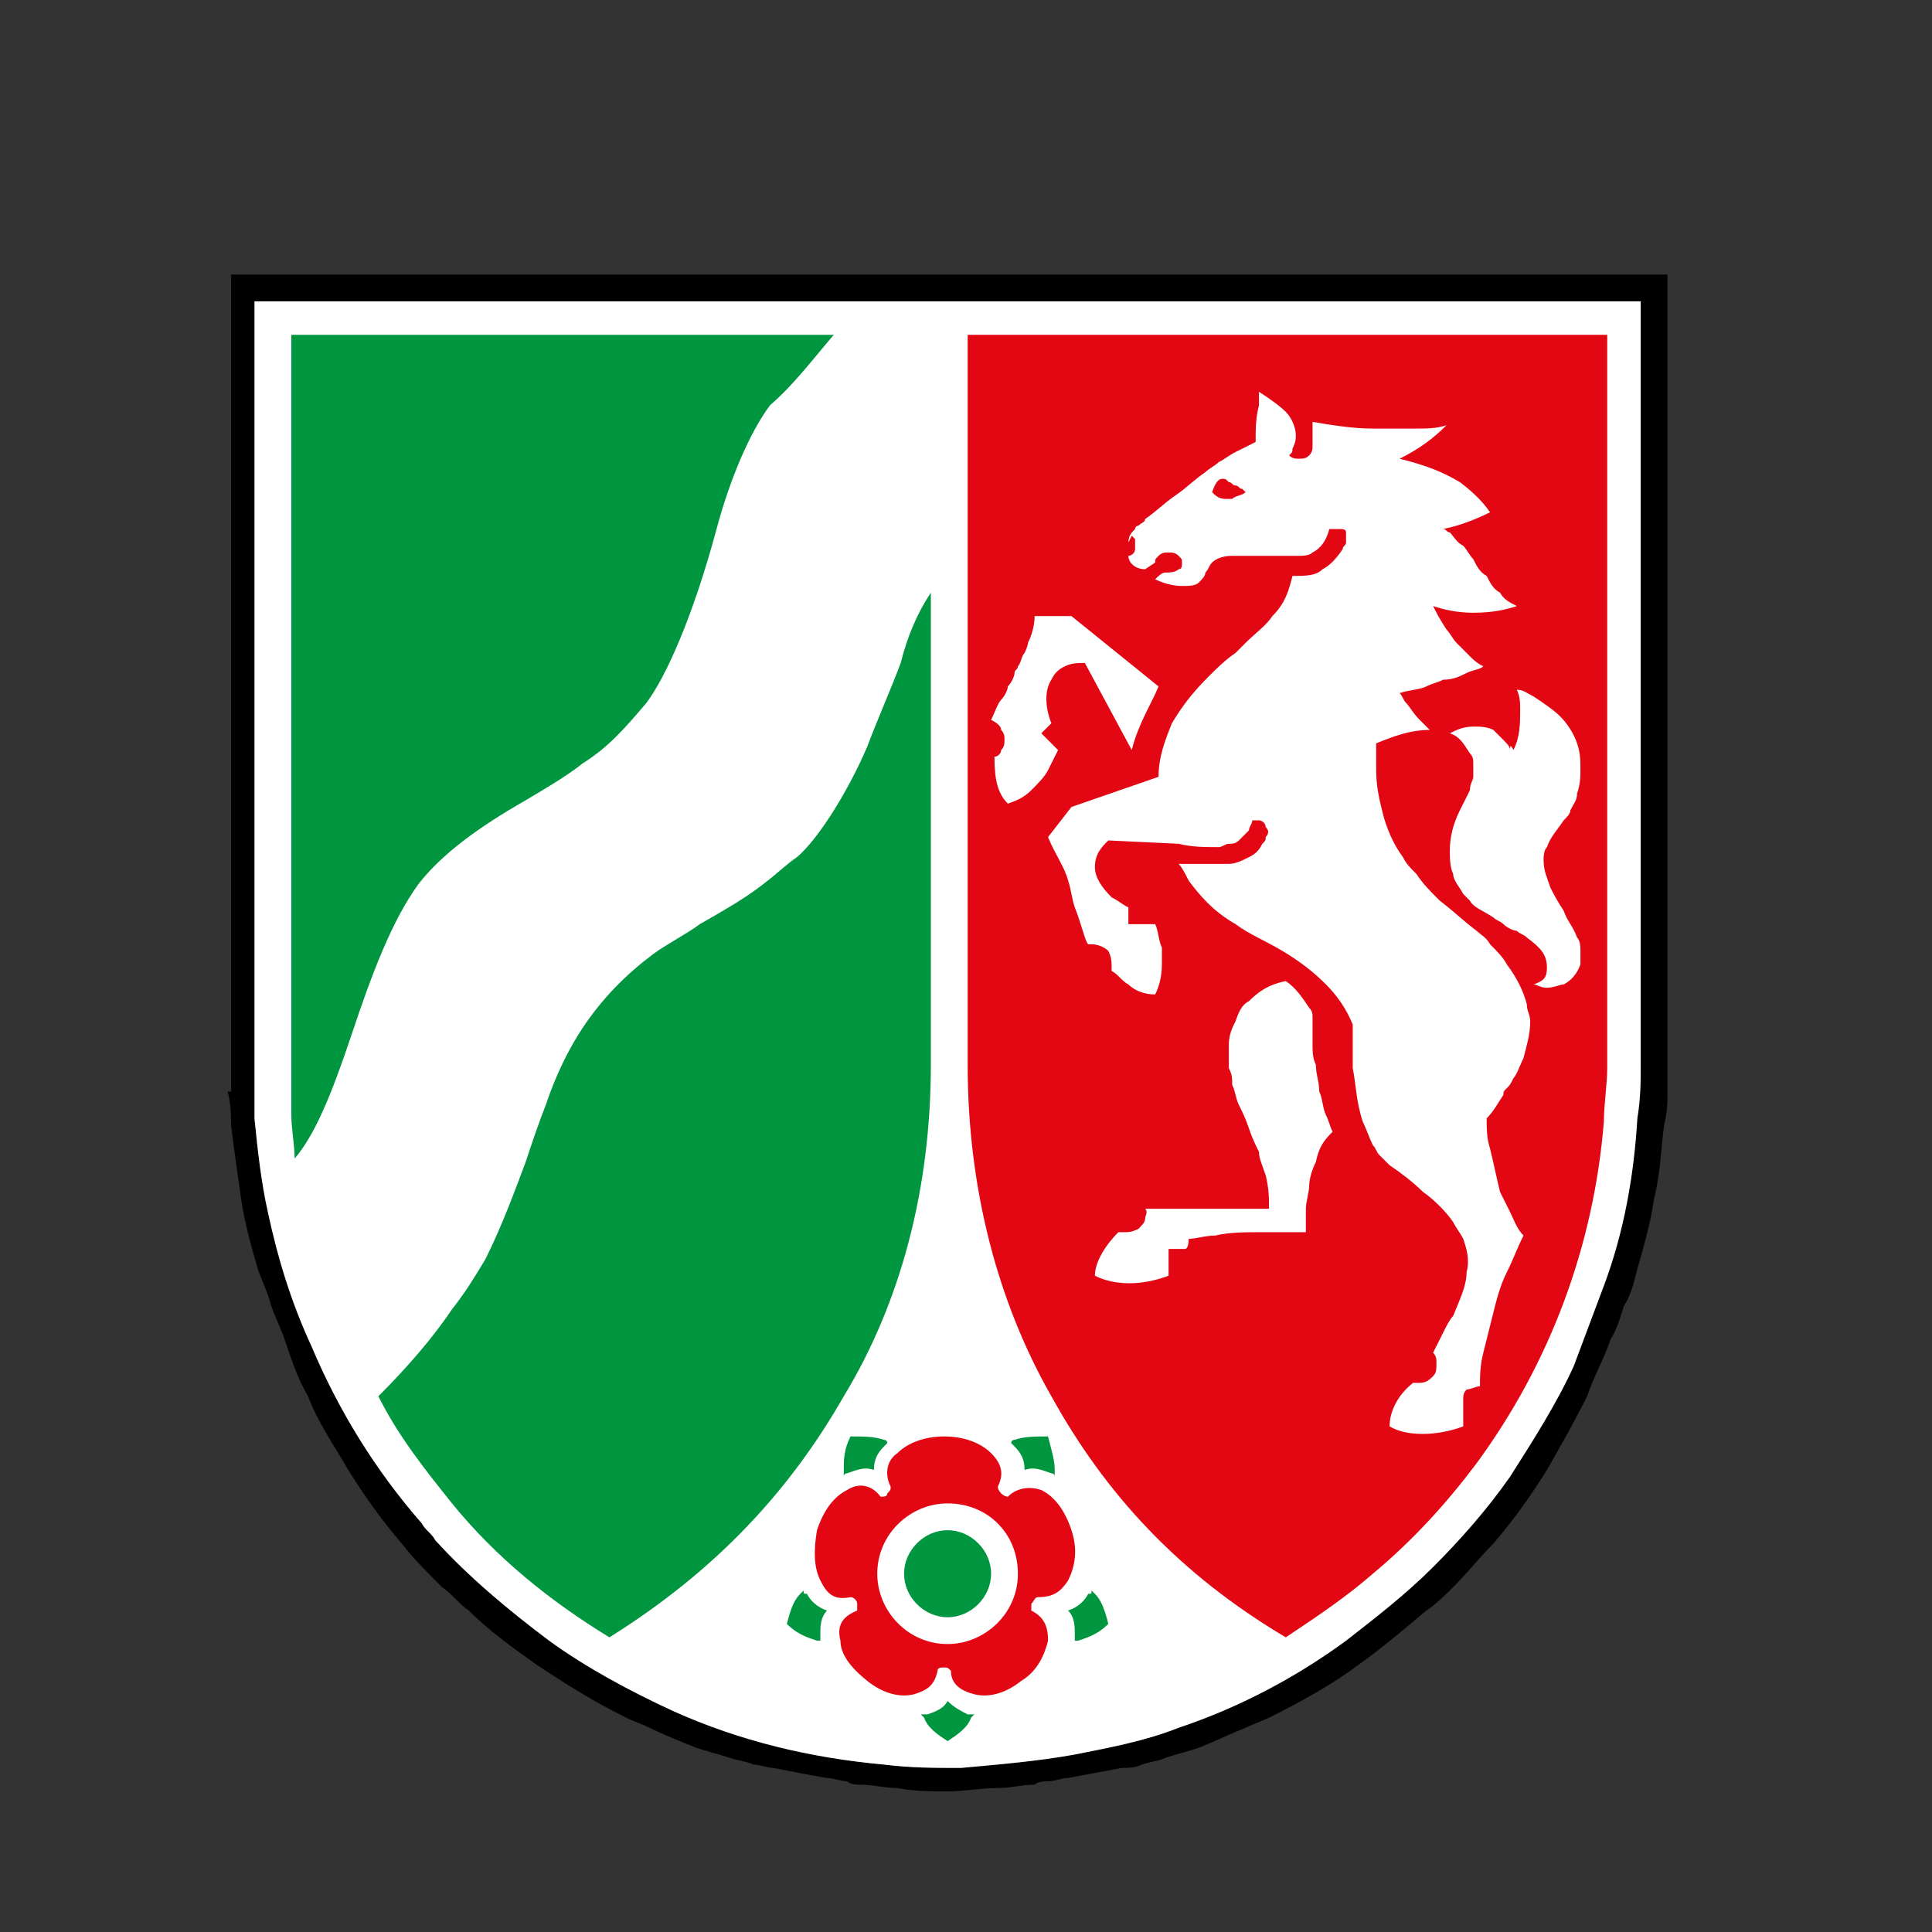 <?xml version="1.0" encoding="utf-8"?>
<!-- Generator: Adobe Illustrator 24.2.0, SVG Export Plug-In . SVG Version: 6.00 Build 0)  -->
<svg version="1.1" id="Ebene_1" xmlns="http://www.w3.org/2000/svg" xmlns:xlink="http://www.w3.org/1999/xlink" x="0px" y="0px"
	 viewBox="0 0 57.7 57.7" style="enable-background:new 0 0 57.7 57.7;" xml:space="preserve">
<rect x="0" y="0" width="57.7" height="57.7" fill="#333333" stroke="none"/>
<style type="text/css">
	.st0{fill-rule:evenodd;clip-rule:evenodd;}
	.st1{fill-rule:evenodd;clip-rule:evenodd;fill:#FFFFFF;}
	.st2{fill-rule:evenodd;clip-rule:evenodd;fill:#009640;}
	.st3{fill-rule:evenodd;clip-rule:evenodd;fill:#E30613;}
</style>
<g>
	<path class="st0" d="M6.9,32.6V8.2h42.9v24.4H6.9L6.9,32.6z M48.9,33.4c-0.1,1.7-0.4,3.4-1,5c-0.3,0.8-0.6,1.6-0.9,2.4
		c-0.5,1.1-1.2,2.2-1.9,3.3c-0.7,1-1.5,1.9-2.3,2.7s-1.7,1.5-2.6,2.2c-1.5,1.1-3.2,2-5,2.6c-1,0.4-2.1,0.6-3.1,0.8
		c-1.1,0.2-2.3,0.3-3.4,0.4c-0.8,0-1.5,0-2.3-0.1c-2.2-0.2-4.3-0.7-6.3-1.6c-1.3-0.6-2.6-1.3-3.7-2.1c-1.2-0.9-2.4-1.9-3.4-3
		c-0.1-0.2-0.3-0.3-0.4-0.5c-1.4-1.6-2.5-3.4-3.3-5.3c-0.6-1.3-1-2.6-1.3-4c-0.2-0.9-0.3-1.8-0.4-2.8c0-0.5,0-1.1,0-1.6V9H49v22.8
		C49,32.3,49,32.8,48.9,33.4L48.9,33.4z M49.8,32.6c0,0.3,0,0.6-0.1,1c-0.1,0.7-0.1,1.4-0.3,2.2c-0.1,0.7-0.3,1.4-0.5,2.1
		c-0.1,0.4-0.2,0.8-0.4,1.1c-0.1,0.3-0.2,0.7-0.4,1c-0.2,0.6-0.5,1.1-0.7,1.7c-0.4,0.8-0.8,1.5-1.2,2.2c-0.5,0.8-1,1.5-1.6,2.2
		c-0.4,0.4-0.8,0.9-1.2,1.3c-0.2,0.2-0.5,0.5-0.8,0.7c-0.6,0.5-1.3,1.1-2,1.6c-0.8,0.6-1.7,1.1-2.7,1.6c-0.2,0.1-0.5,0.2-0.7,0.3
		c-0.5,0.2-0.9,0.4-1.4,0.6c-0.3,0.1-0.7,0.2-1,0.3c-0.2,0.1-0.4,0.1-0.7,0.2c-0.2,0.1-0.4,0.1-0.6,0.1c-0.5,0.1-1.1,0.2-1.6,0.3
		c-0.2,0-0.4,0.1-0.6,0.1c-0.1,0-0.3,0-0.4,0.1c-0.4,0-0.7,0.1-1.1,0.1c-0.5,0-1,0.1-1.5,0.1s-1,0-1.5-0.1c-0.4,0-0.7-0.1-1.1-0.1
		c-0.1,0-0.3,0-0.4-0.1c-0.2,0-0.4-0.1-0.6-0.1c-0.6-0.1-1.1-0.2-1.6-0.3c-0.2,0-0.4-0.1-0.6-0.1c-0.2-0.1-0.4-0.1-0.7-0.2
		c-0.3-0.1-0.7-0.2-1-0.3c-0.5-0.2-1-0.4-1.4-0.6c-0.2-0.1-0.5-0.2-0.7-0.3c-1-0.5-1.8-1-2.7-1.6c-0.7-0.5-1.4-1-2-1.6
		c-0.3-0.2-0.5-0.5-0.8-0.7c-0.4-0.4-0.9-0.9-1.2-1.3c-0.6-0.7-1.1-1.4-1.6-2.2c-0.4-0.7-0.9-1.4-1.2-2.2c-0.3-0.5-0.5-1.1-0.7-1.7
		c-0.1-0.3-0.3-0.7-0.4-1c-0.1-0.4-0.3-0.8-0.4-1.1c-0.2-0.7-0.4-1.4-0.5-2.1c-0.1-0.7-0.2-1.4-0.3-2.2c0-0.3,0-0.6-0.1-1H49.8
		L49.8,32.6z"/>
	<path class="st1" d="M48.9,33.4c-0.1,1.7-0.4,3.4-1,5c-0.3,0.8-0.6,1.6-0.9,2.4c-0.5,1.1-1.2,2.2-1.9,3.3c-0.7,1-1.5,1.9-2.3,2.7
		s-1.7,1.5-2.6,2.2c-1.5,1.1-3.2,2-5,2.6c-1,0.4-2.1,0.6-3.1,0.8c-1.1,0.2-2.3,0.3-3.4,0.4c-0.8,0-1.5,0-2.3-0.1
		c-2.2-0.2-4.3-0.7-6.3-1.6c-1.3-0.6-2.6-1.3-3.7-2.1c-1.2-0.9-2.4-1.9-3.4-3c-0.1-0.2-0.3-0.3-0.4-0.5c-1.4-1.6-2.5-3.4-3.3-5.3
		c-0.6-1.3-1-2.6-1.3-4c-0.2-0.9-0.3-1.8-0.4-2.8c0-0.5,0-1.1,0-1.6V9H49v22.8C49,32.3,49,32.8,48.9,33.4L48.9,33.4z"/>
	<path class="st2" d="M27.8,17.7v14.1c0,3.7-0.9,7.1-2.6,9.9c-1.6,2.8-3.8,5.2-7,7.2l0,0c-1.8-1.1-3.4-2.4-4.7-4
		c-0.8-1-1.6-2-2.2-3.2c0.8-0.8,1.6-1.7,2.2-2.6c0.4-0.5,0.7-1,1-1.5c0.5-1,0.9-2.1,1.2-2.9c0.2-0.6,0.4-1.2,0.6-1.7
		c0.3-0.9,0.7-1.7,1.1-2.3c0.6-0.9,1.3-1.6,2.1-2.2c0.4-0.3,1-0.6,1.4-0.9c0.7-0.4,1.4-0.8,1.9-1.2c0.4-0.3,0.7-0.6,1-0.8
		c0.6-0.5,1.5-1.9,2.1-3.3c0.3-0.8,0.7-1.7,1-2.5C27.1,19,27.4,18.3,27.8,17.7L27.8,17.7z M24.9,10H8.7v21.7c0,0.5,0,1.1,0,1.6
		c0,0.4,0.1,0.9,0.1,1.3c0.6-0.7,1.1-1.9,1.7-3.7c0.6-1.8,1.2-3.4,2-4.5c0.7-0.9,1.8-1.7,3.2-2.5c0.5-0.3,1.2-0.7,1.7-1.1
		c0.8-0.5,1.3-1.1,1.9-1.8c0.6-0.8,1.4-2.6,2.1-5.2c0.4-1.5,1-2.9,1.6-3.7C23.7,11.5,24.3,10.7,24.9,10L24.9,10z"/>
	<path class="st3" d="M38.4,48.9c0.9-0.6,1.8-1.2,2.6-1.9c1.2-1,2.2-2.1,3.1-3.3c2.2-3,3.5-6.5,3.8-10.2c0-0.5,0.1-1.1,0.1-1.6V10
		H28.9v21.8c0,3.7,0.9,7.1,2.5,9.9C33,44.6,35.2,47,38.4,48.9L38.4,48.9z M33.8,22.4l-1.4-2.6c-0.2,0-0.4,0-0.6,0.1
		c-0.2,0.1-0.3,0.2-0.4,0.4c-0.2,0.3-0.2,0.8,0,1.3l-0.3,0.3l0.5,0.5c-0.1,0.2-0.2,0.4-0.3,0.6s-0.3,0.4-0.5,0.6s-0.4,0.3-0.7,0.4
		c-0.3-0.3-0.4-0.7-0.4-1.4c0.1,0,0.2-0.1,0.2-0.2c0.1-0.1,0.1-0.2,0.1-0.3s0-0.2-0.1-0.3c0-0.1-0.1-0.2-0.3-0.3
		c0.1-0.2,0.2-0.5,0.3-0.6s0.2-0.3,0.2-0.4c0.1-0.1,0.2-0.3,0.2-0.4s0.1-0.1,0.1-0.2c0.1-0.1,0.1-0.3,0.2-0.4c0,0,0.1-0.2,0.1-0.3
		c0.1-0.2,0.2-0.5,0.2-0.8H32l2.6,2.1C34.4,21,34,21.6,33.8,22.4L33.8,22.4z M33.7,16.2c0-0.2,0.1-0.3,0.2-0.4
		c0-0.1,0.1-0.1,0.1-0.1c0.1-0.1,0.2-0.1,0.2-0.2c0.3-0.2,0.6-0.5,0.9-0.7c0.3-0.2,0.6-0.5,0.9-0.7c0.1-0.1,0.3-0.2,0.4-0.3
		c0.2-0.1,0.3-0.2,0.5-0.3c0.2-0.1,0.4-0.2,0.6-0.3c0-0.4,0-0.7,0.1-1.1c0-0.2,0-0.3,0-0.4c0.3,0.2,0.6,0.4,0.8,0.6s0.3,0.5,0.3,0.7
		c0,0.1,0,0.2-0.1,0.4c0,0.1,0,0.1-0.1,0.2c0.1,0.1,0.2,0.1,0.3,0.1s0.2,0,0.3-0.1s0.1-0.2,0.1-0.3c0-0.1,0-0.2,0-0.3
		c0-0.1,0-0.2,0-0.3v-0.1c0.6,0.1,1.2,0.2,1.8,0.2c0.4,0,0.8,0,1.3,0c0.3,0,0.6,0,0.9-0.1c-0.4,0.4-0.8,0.7-1.4,1
		c0.8,0.2,1.3,0.4,1.8,0.7c0.4,0.3,0.7,0.6,0.9,0.9c-0.4,0.2-0.9,0.4-1.4,0.5c0.1,0,0.1,0.1,0.2,0.1c0.1,0.1,0.2,0.3,0.4,0.4
		c0.1,0.1,0.2,0.3,0.3,0.4c0.1,0.2,0.2,0.4,0.4,0.5c0.1,0.2,0.2,0.4,0.4,0.5c0.1,0.2,0.3,0.3,0.5,0.4c-0.3,0.1-0.7,0.2-1.3,0.2
		c-0.5,0-0.9-0.1-1.2-0.2c0.1,0.2,0.2,0.4,0.4,0.7c0.1,0.1,0.2,0.3,0.3,0.4s0.2,0.2,0.4,0.4c0.1,0.1,0.2,0.2,0.4,0.3
		C44.2,20,44,20,43.8,20.1s-0.4,0.2-0.7,0.2c-0.2,0.1-0.3,0.1-0.5,0.2s-0.5,0.1-0.8,0.2c0.1,0.1,0.1,0.2,0.2,0.3
		c0.1,0.1,0.2,0.3,0.4,0.5c0.1,0.1,0.2,0.2,0.3,0.3c-0.6,0-1.1,0.2-1.6,0.4c0,0.3,0,0.6,0,0.8c0,0.5,0.1,0.9,0.2,1.3
		c0.1,0.4,0.3,0.9,0.6,1.3c0.1,0.2,0.2,0.3,0.4,0.5c0.2,0.3,0.4,0.5,0.7,0.8c0.4,0.3,0.7,0.6,1.1,0.9c0.1,0.1,0.3,0.2,0.4,0.4
		c0.2,0.2,0.4,0.4,0.5,0.6c0.3,0.4,0.5,0.8,0.6,1.2c0,0.2,0.1,0.3,0.1,0.5c0,0.4-0.1,0.7-0.2,1.1c-0.1,0.2-0.2,0.5-0.3,0.6
		c-0.1,0.2-0.1,0.2-0.2,0.3s-0.1,0.1-0.1,0.2c-0.2,0.3-0.3,0.5-0.5,0.7c0,0.3,0,0.6,0.1,0.9c0.1,0.4,0.2,0.9,0.3,1.3
		c0.1,0.2,0.2,0.4,0.3,0.6c0.1,0.2,0.2,0.5,0.4,0.7c-0.2,0.4-0.3,0.7-0.5,1.1c-0.2,0.4-0.3,0.8-0.4,1.2c-0.1,0.4-0.2,0.8-0.3,1.2
		s-0.1,0.7-0.1,1c-0.1,0-0.3,0.1-0.4,0.1c-0.1,0.1-0.1,0.2-0.1,0.3v0.8c-0.8,0.3-1.7,0.3-2.2,0c0-0.4,0.2-0.9,0.7-1.3
		c0.1,0,0.1,0,0.2,0c0.2,0,0.3-0.1,0.4-0.2c0.1-0.1,0.1-0.2,0.1-0.4c0-0.1,0-0.2-0.1-0.3l0.3-0.6c0.1-0.2,0.2-0.4,0.3-0.5
		c0.2-0.5,0.4-0.9,0.4-1.3c0.1-0.4,0-0.7-0.1-1c-0.1-0.2-0.2-0.3-0.3-0.5c-0.2-0.3-0.6-0.7-0.9-0.9c-0.3-0.3-0.7-0.6-1-0.8
		c-0.1-0.1-0.2-0.2-0.3-0.3s-0.1-0.2-0.2-0.3c-0.1-0.2-0.2-0.5-0.3-0.7c-0.2-0.6-0.2-1.1-0.3-1.6c0-0.2,0-0.4,0-0.7
		c0-0.2,0-0.4,0-0.6c-0.2-0.5-0.5-0.9-0.8-1.2c-0.4-0.4-0.8-0.7-1.3-1s-1-0.5-1.4-0.8c-0.7-0.4-1.1-0.9-1.4-1.3
		c-0.1-0.2-0.2-0.4-0.3-0.5c0.2,0,0.4,0,0.7,0h0.6c0.1,0,0.1,0,0.2,0c0.2,0,0.4-0.1,0.6-0.2c0.2-0.1,0.3-0.2,0.4-0.4
		c0.1-0.1,0.1-0.1,0.1-0.2c0.1-0.1,0.1-0.2,0-0.3c0-0.1-0.1-0.2-0.2-0.2h-0.1h-0.1c0,0.1-0.1,0.2-0.1,0.3c-0.1,0.1-0.2,0.2-0.3,0.3
		s-0.2,0.1-0.3,0.1s-0.2,0.1-0.3,0.1c-0.4,0-0.8,0-1.2-0.1l-2.1-0.1c-0.2,0.2-0.4,0.4-0.4,0.8c0,0.3,0.2,0.6,0.5,0.9
		c0.2,0.1,0.3,0.2,0.5,0.3v0.5h0.8c0.1,0.2,0.1,0.5,0.2,0.7c0,0.1,0,0.1,0,0.2c0,0.1,0,0.2,0,0.3c0,0.4-0.1,0.7-0.2,0.9
		c-0.3,0-0.6-0.1-0.8-0.3c-0.2-0.1-0.3-0.3-0.5-0.4c0-0.3,0-0.4-0.1-0.6c-0.1-0.1-0.3-0.2-0.5-0.2h-0.1c-0.1-0.1-0.2-0.6-0.4-1.1
		c-0.1-0.3-0.1-0.5-0.2-0.8c-0.1-0.4-0.4-0.8-0.6-1.3l0.7-0.9l2.6-0.9c0-0.6,0.2-1.1,0.4-1.6c0.3-0.5,0.6-0.9,1.1-1.4
		c0.2-0.2,0.5-0.5,0.8-0.7c0.1-0.1,0.2-0.2,0.3-0.3c0.3-0.3,0.6-0.5,0.8-0.8c0.4-0.4,0.5-0.8,0.6-1.2c0.4,0,0.7,0,0.9-0.2
		c0.2-0.1,0.4-0.3,0.6-0.6c0-0.1,0.1-0.1,0.1-0.2s0-0.2,0-0.3c0-0.1-0.1-0.1-0.2-0.1c-0.1,0-0.2,0-0.3,0c-0.1,0.4-0.3,0.6-0.5,0.7
		c-0.1,0.1-0.3,0.1-0.4,0.1c-0.1,0-0.3,0-0.4,0c-0.2,0-0.4,0-0.7,0c-0.4,0-0.7,0-0.9,0c-0.3,0-0.5,0.1-0.6,0.2S36.1,17,36,17.1
		c0,0.1-0.1,0.2-0.2,0.3c-0.1,0.1-0.3,0.1-0.5,0.1c-0.3,0-0.6-0.1-0.8-0.2c0.1-0.1,0.2-0.2,0.3-0.2s0.3,0,0.4-0.1
		c0.1,0,0.1-0.1,0.1-0.2s0-0.1-0.1-0.2s-0.2-0.1-0.3-0.1s-0.2,0-0.3,0.1s-0.1,0.1-0.1,0.2L34.2,17c-0.3,0-0.5-0.2-0.5-0.4
		c0.1,0,0.2-0.1,0.2-0.2v-0.1c0,0,0-0.1,0-0.2L33.8,16C33.7,16.2,33.7,16.2,33.7,16.2L33.7,16.2z M36.2,14.7
		c0.1-0.3,0.2-0.4,0.3-0.4s0.1,0,0.2,0.1c0.1,0,0.1,0.1,0.2,0.1c0.1,0,0.1,0.1,0.2,0.1l0.1,0.1c-0.1,0.1-0.3,0.1-0.4,0.2
		c-0.1,0-0.2,0-0.2,0C36.4,14.9,36.3,14.8,36.2,14.7L36.2,14.7z M45.1,22.4c0-0.1-0.1-0.2-0.2-0.3c-0.1-0.1-0.2-0.2-0.3-0.3
		c-0.2-0.1-0.4-0.1-0.6-0.1c-0.3,0-0.5,0.1-0.7,0.2c0.3,0.1,0.4,0.3,0.6,0.6c0.1,0.1,0.1,0.2,0.1,0.3s0,0.3,0,0.4s-0.1,0.2-0.1,0.4
		c-0.1,0.2-0.2,0.4-0.3,0.6c-0.2,0.4-0.3,0.8-0.3,1.2c0,0.2,0,0.5,0.1,0.7c0,0.2,0.2,0.4,0.3,0.6c0.1,0.1,0.1,0.1,0.2,0.2
		c0.1,0.2,0.4,0.3,0.7,0.5c0.1,0.1,0.2,0.1,0.3,0.2c0.1,0.1,0.3,0.2,0.4,0.2c0.1,0.1,0.2,0.1,0.3,0.2c0.4,0.3,0.6,0.5,0.6,0.9
		c0,0.3-0.1,0.4-0.4,0.5c0.1,0,0.2,0.1,0.4,0.1s0.4-0.1,0.5-0.1c0.2-0.1,0.4-0.3,0.5-0.6c0-0.1,0-0.3,0-0.4c0-0.1,0-0.3-0.1-0.4
		c-0.1-0.3-0.3-0.5-0.4-0.8c-0.2-0.3-0.3-0.5-0.4-0.7c-0.1-0.3-0.2-0.5-0.2-0.8c0-0.1,0-0.3,0.1-0.4c0.1-0.3,0.3-0.5,0.5-0.8
		c0.1-0.1,0.2-0.2,0.2-0.3c0.1-0.2,0.2-0.3,0.2-0.5c0.1-0.3,0.1-0.5,0.1-0.7c0-0.3,0-0.5-0.1-0.8s-0.3-0.6-0.5-0.8s-0.5-0.4-0.8-0.6
		c-0.2-0.1-0.3-0.2-0.5-0.2c0.1,0.2,0.1,0.4,0.1,0.6c0,0.4,0,0.8-0.2,1.2C45.1,22.2,45.1,22.3,45.1,22.4L45.1,22.4z M35.4,37.3h-0.5
		v0.8c-0.8,0.3-1.6,0.3-2.2,0c0-0.4,0.3-0.9,0.7-1.3c0,0,0.1,0,0.2,0c0.1,0,0.2,0,0.4-0.1c0.1-0.1,0.2-0.2,0.2-0.3s0.1-0.2,0-0.3
		h3.7c0-0.3,0-0.6-0.1-1c-0.1-0.3-0.2-0.5-0.2-0.7c-0.1-0.2-0.2-0.4-0.3-0.7S37.1,33.2,37,33s-0.1-0.4-0.2-0.6c0-0.2,0-0.3-0.1-0.5
		c0-0.2,0-0.4,0-0.7s0.1-0.5,0.2-0.7c0.1-0.3,0.2-0.5,0.4-0.6c0.3-0.3,0.6-0.5,1.1-0.6c0.3,0.2,0.5,0.5,0.7,0.8
		c0.1,0.1,0.1,0.2,0.1,0.3s0,0.2,0,0.3c0,0.2,0,0.3,0,0.5s0,0.4,0.1,0.6c0,0.3,0.1,0.5,0.1,0.8c0.1,0.2,0.1,0.5,0.2,0.7
		c0.1,0.2,0.1,0.3,0.2,0.5c-0.2,0.2-0.4,0.4-0.5,0.9c-0.1,0.2-0.2,0.5-0.2,0.7S39,35.9,39,36.1s0,0.4,0,0.7c-0.4,0-0.9,0-1.3,0
		c-0.5,0-1,0-1.4,0.1c-0.3,0-0.6,0.1-0.8,0.1C35.5,37.3,35.4,37.3,35.4,37.3L35.4,37.3z"/>
	<path class="st3" d="M25.4,47.7c-0.5,0.1-0.7-0.1-0.9-0.5s-0.2-0.9-0.1-1.5c0.2-0.6,0.5-1,0.9-1.2c0.3-0.2,0.7-0.2,1,0.2
		c0.1,0,0.2,0,0.2-0.1c0.1-0.1,0.1-0.1,0.1-0.2c-0.2-0.4-0.1-0.8,0.2-1c0.3-0.3,0.8-0.5,1.4-0.5c0.6,0,1.1,0.2,1.4,0.5
		c0.3,0.3,0.4,0.6,0.2,1c0,0.1,0.1,0.2,0.1,0.2c0.1,0.1,0.2,0.1,0.2,0.1c0.3-0.3,0.7-0.3,1-0.2c0.4,0.2,0.7,0.6,0.9,1.2
		c0.2,0.6,0.1,1.1-0.1,1.5c-0.2,0.3-0.4,0.5-0.9,0.5c-0.1,0-0.1,0.1-0.2,0.2c0,0.1,0,0.2,0,0.2c0.4,0.2,0.5,0.5,0.5,0.9
		c-0.1,0.4-0.3,0.9-0.8,1.2c-0.5,0.4-1,0.5-1.4,0.4s-0.7-0.3-0.7-0.7c-0.1-0.1-0.1-0.1-0.2-0.1c-0.1,0-0.2,0-0.2,0.1
		c-0.1,0.5-0.4,0.6-0.7,0.7c-0.4,0.1-0.9,0-1.4-0.4s-0.8-0.8-0.8-1.2c-0.1-0.4,0-0.7,0.5-0.9v-0.2C25.6,47.8,25.5,47.7,25.4,47.7
		L25.4,47.7z M28.3,44.9c-1.1,0-2.1,0.9-2.1,2.1c0,1.1,0.9,2.1,2.1,2.1c1.1,0,2.1-0.9,2.1-2.1S29.5,44.9,28.3,44.9L28.3,44.9z"/>
	<path class="st2" d="M28.3,45.7c-0.7,0-1.3,0.6-1.3,1.3s0.6,1.3,1.3,1.3s1.3-0.6,1.3-1.3S29,45.7,28.3,45.7L28.3,45.7z"/>
	<path class="st2" d="M28.3,52c-0.3-0.2-0.6-0.4-0.7-0.7l-0.1-0.1c0.1,0,0.1,0,0.2,0c0.3-0.1,0.5-0.2,0.6-0.4
		c0.2,0.2,0.4,0.3,0.6,0.4c0.1,0,0.1,0,0.2,0L29,51.3C28.9,51.6,28.6,51.8,28.3,52L28.3,52z"/>
	<path class="st2" d="M23.5,48.5c0.1-0.4,0.2-0.7,0.4-0.9l0.1-0.1c0,0.1,0,0.1,0.1,0.1c0.1,0.2,0.3,0.4,0.6,0.5
		c-0.2,0.2-0.2,0.5-0.2,0.7c0,0.1,0,0.1,0,0.2h-0.1C24.1,48.9,23.8,48.8,23.5,48.5L23.5,48.5z"/>
	<path class="st2" d="M25.4,42.9c0.4,0,0.7,0,1,0.1c0,0,0.1,0,0.1,0.1l-0.1,0.1c-0.2,0.2-0.3,0.4-0.3,0.7c-0.3-0.1-0.5,0-0.8,0.1
		c0,0-0.1,0-0.1,0.1c0,0,0-0.1,0-0.2C25.2,43.6,25.2,43.3,25.4,42.9L25.4,42.9z"/>
	<path class="st2" d="M31.3,42.9c-0.4,0-0.7,0-1,0.1c0,0-0.1,0-0.1,0.1l0.1,0.1c0.2,0.2,0.3,0.4,0.3,0.7c0.3-0.1,0.5,0,0.8,0.1
		c0,0,0.1,0,0.1,0.1c0,0,0-0.1,0-0.2C31.5,43.6,31.4,43.3,31.3,42.9L31.3,42.9z"/>
	<path class="st2" d="M33.1,48.5c-0.1-0.4-0.2-0.7-0.4-0.9l-0.1-0.1c0,0.1,0,0.1-0.1,0.1c-0.1,0.2-0.3,0.4-0.6,0.5
		c0.2,0.2,0.2,0.5,0.2,0.7c0,0.1,0,0.1,0,0.2h0.1C32.5,48.9,32.8,48.8,33.1,48.5L33.1,48.5z"/>
</g>
</svg>